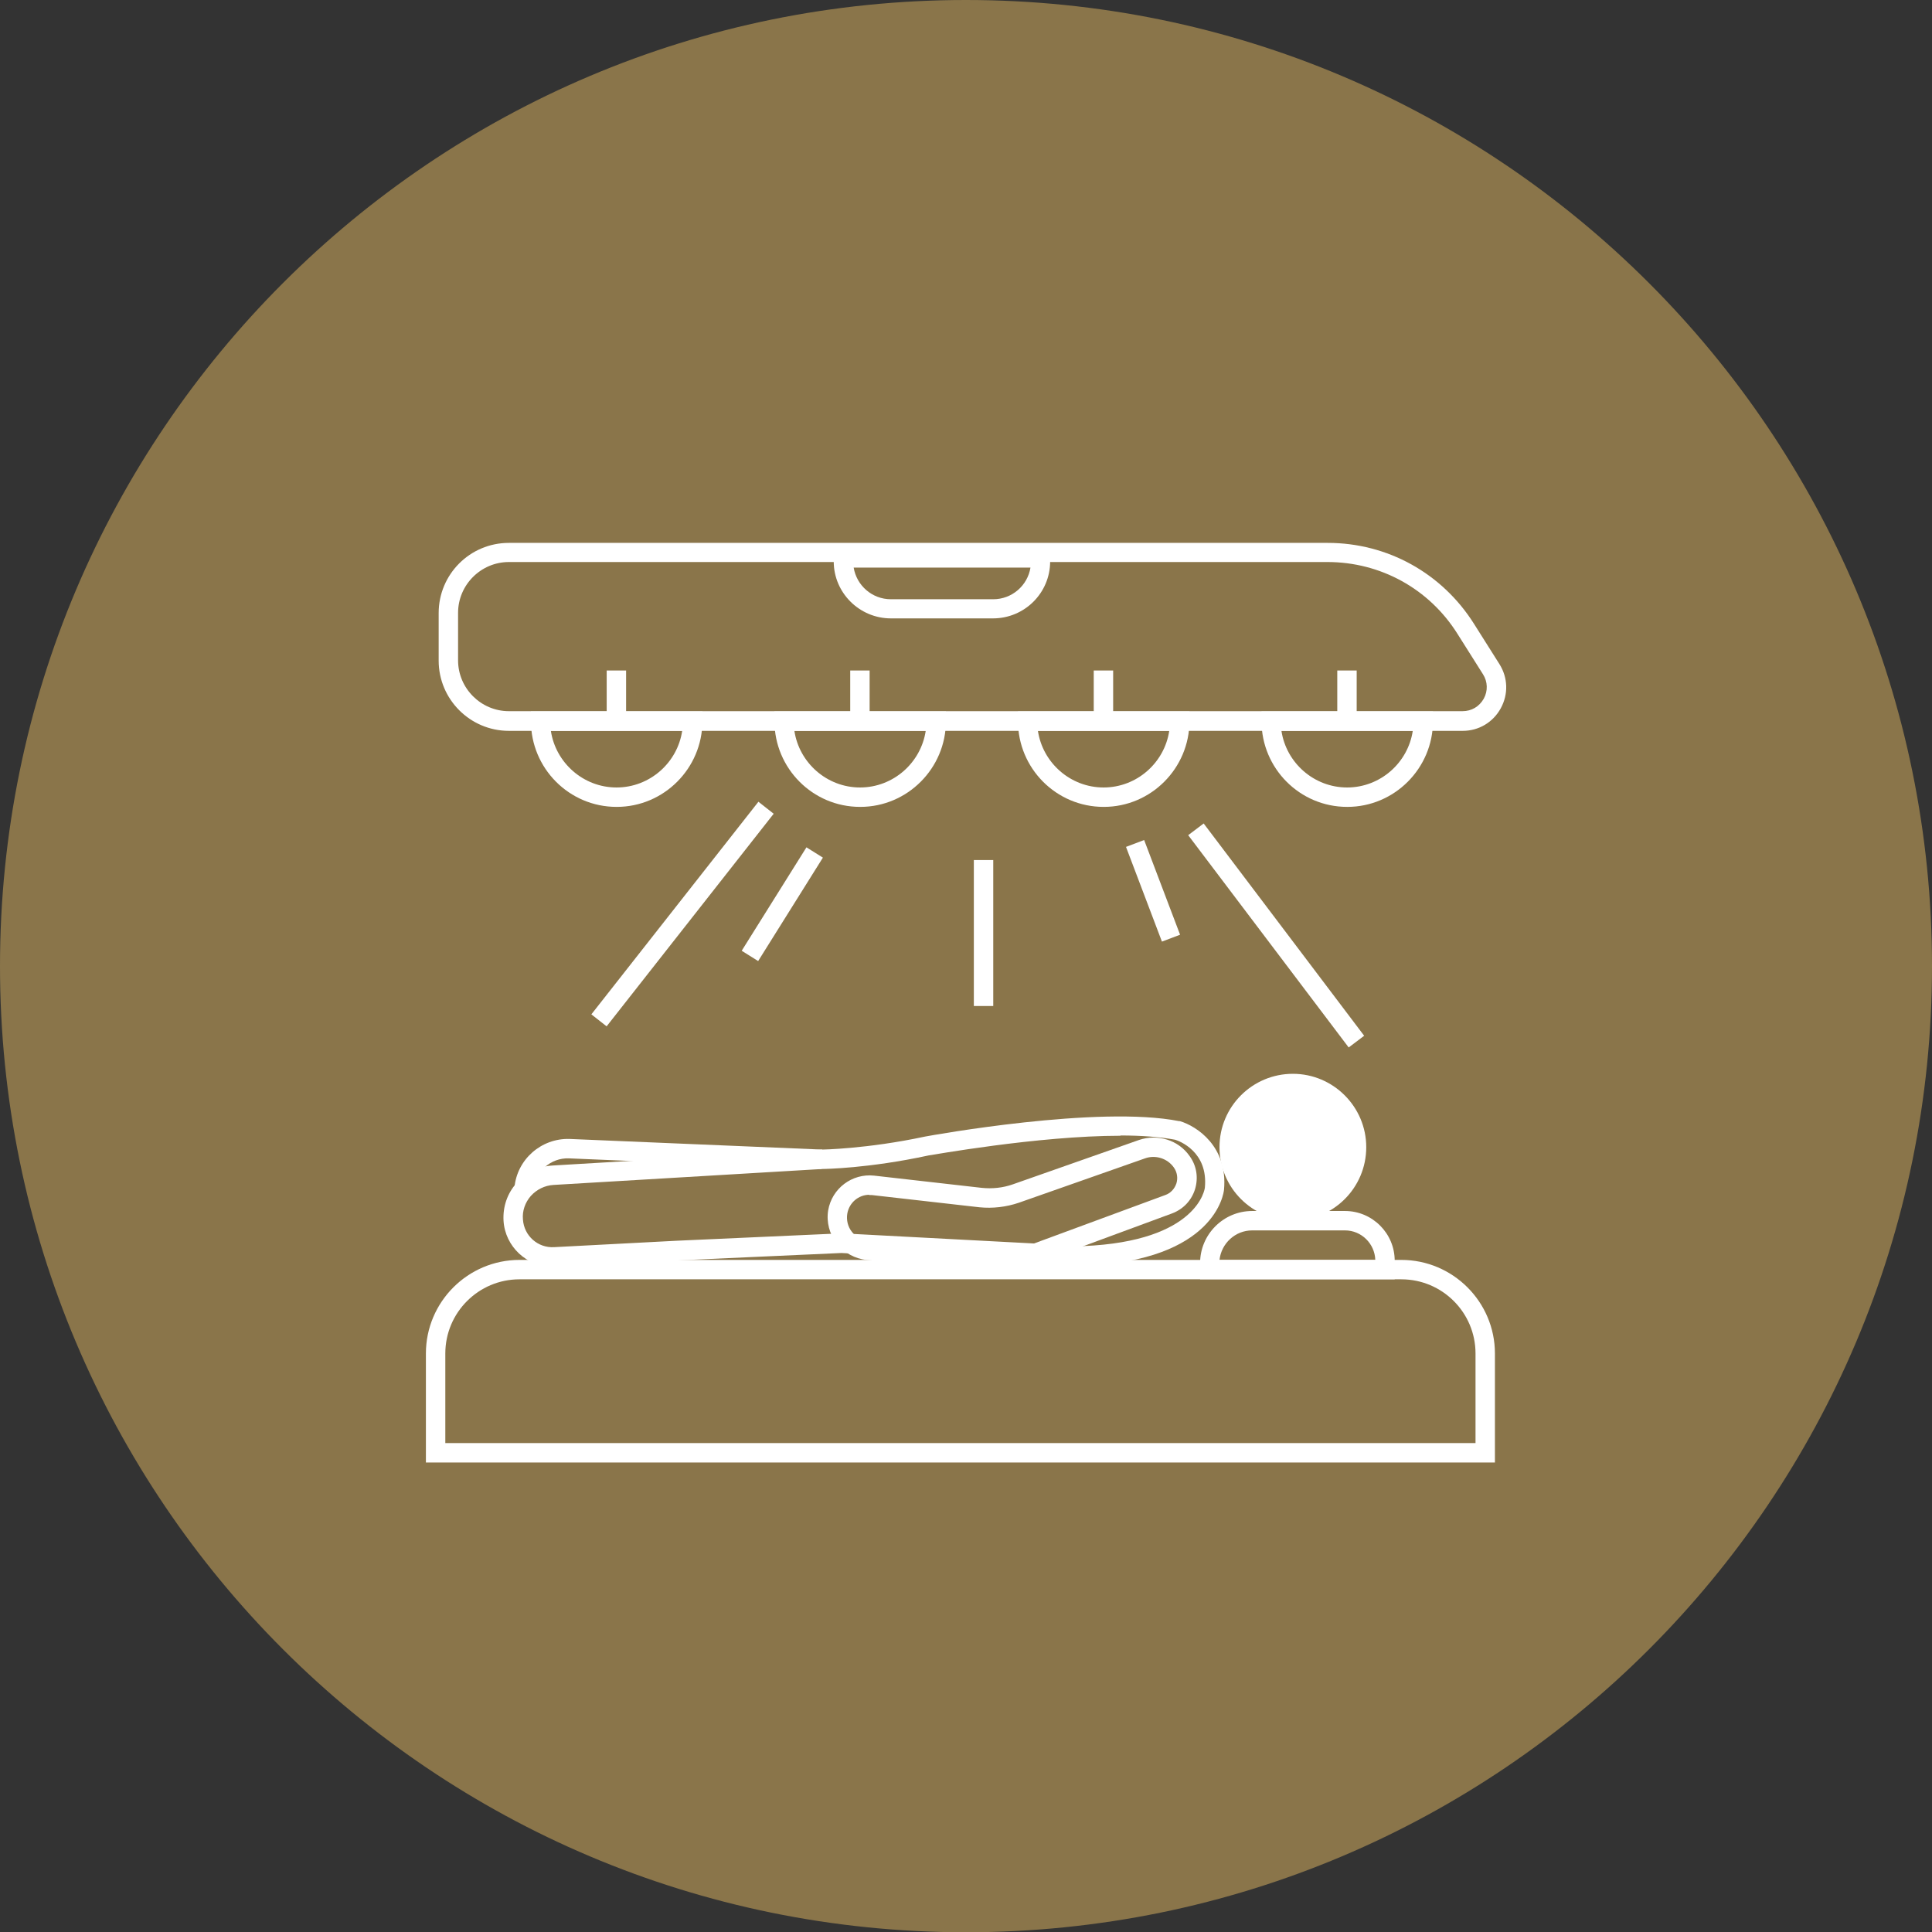 <?xml version="1.0" encoding="UTF-8"?>
<svg id="Layer_2" data-name="Layer 2" xmlns="http://www.w3.org/2000/svg" viewBox="0 0 72.67 72.67">
  <rect x="0" y="0" width="72.67" height="72.67" fill="#333333" stroke="none"/>
  <defs>
    <style>
      .cls-1 {
        fill: #fff;
      }

      .cls-2 {
        fill: #8a754a;
      }
    </style>
  </defs>
  <g id="Layer_1-2" data-name="Layer 1">
    <g>
      <g>
        <path class="cls-2" d="M72.67,36.34c0,20.07-16.27,36.34-36.34,36.34S0,56.4,0,36.34,16.27,0,36.33,0s36.34,16.27,36.34,36.34"/>
        <path class="cls-1" d="M32.11,21.35c.11.67.69,1.19,1.4,1.19h3.85c.7,0,1.29-.51,1.4-1.19h-6.65ZM37.36,23.26h-3.85c-1.18,0-2.15-.96-2.15-2.14v-.5h8.14v.5c0,1.18-.96,2.14-2.15,2.14"/>
      </g>
      <rect class="cls-1" x="36.63" y="32.35" width=".73" height="5.49"/>
      <g>
        <path class="cls-1" d="M51.39,43.15c0,1.53-1.24,2.76-2.76,2.76s-2.76-1.23-2.76-2.76,1.24-2.76,2.76-2.76,2.76,1.24,2.76,2.76"/>
        <path class="cls-1" d="M42.14,42.72c-3.11,0-7.16.74-7.21.74-2.26.49-3.93.51-4,.51l-10.11.6c-.33.02-.63.17-.85.41-.22.25-.33.57-.3.89.04.61.56,1.08,1.18,1.04l4.58-.24,6.23-.28,9.09.48c4.33-.18,4.57-2.18,4.57-2.2.13-1.36-.98-1.76-1.12-1.8-.58-.11-1.29-.16-2.05-.16M20.78,47.65c-.96,0-1.78-.76-1.84-1.73-.03-.53.14-1.03.49-1.42.35-.39.83-.63,1.35-.66l10.13-.6s1.69-.02,3.89-.49c.27-.05,6.52-1.18,9.55-.58h.03c.64.19,1.81.96,1.66,2.58-.01.11-.31,2.67-5.28,2.86h-.02l-9.09-.48-6.19.28-4.58.24s-.06,0-.09,0"/>
        <path class="cls-1" d="M32.7,44.94c-.41,0-.76.3-.83.71-.04.24.02.49.17.68.15.2.37.32.61.34l4.47.41c.5.05,1.01-.02,1.48-.2l5.23-1.93c.2-.07.35-.23.42-.44.06-.2.03-.42-.1-.6-.24-.34-.69-.48-1.08-.34l-4.75,1.67c-.47.16-.98.22-1.48.17l-4.05-.46s-.06,0-.1,0M37.44,47.82c-.12,0-.25,0-.37-.02l-4.47-.41c-.44-.04-.85-.27-1.13-.62-.27-.35-.39-.8-.32-1.24.14-.83.9-1.4,1.73-1.31l4.05.46c.39.04.79,0,1.16-.13l4.75-1.67c.7-.24,1.49,0,1.91.61.26.36.33.81.2,1.24-.13.42-.44.75-.86.91l-5.23,1.93c-.46.17-.94.26-1.43.26"/>
        <path class="cls-1" d="M16.75,54.28h38.75v-3.37c0-1.54-1.25-2.79-2.79-2.79H19.54c-1.54,0-2.79,1.25-2.79,2.79v3.37ZM56.23,55.01H16.02v-4.1c0-1.94,1.58-3.52,3.52-3.52h33.17c1.94,0,3.52,1.58,3.52,3.52v4.1Z"/>
        <path class="cls-1" d="M45.87,47.39h5.86c-.02-.61-.52-1.11-1.14-1.11h-3.49c-.64,0-1.16.49-1.23,1.11M52.46,48.12h-7.32v-.61c0-1.08.88-1.96,1.96-1.96h3.49c1.03,0,1.87.84,1.87,1.87v.7Z"/>
        <path class="cls-1" d="M20.08,44.74l-.73-.06c.09-1.07,1.01-1.87,2.07-1.84l9.51.4-.03.73-9.51-.4c-.67-.02-1.26.49-1.32,1.17"/>
        <path class="cls-1" d="M19.14,21.14c-1.05,0-1.91.86-1.91,1.91v1.79c0,1.05.86,1.91,1.91,1.91h35.87c.34,0,.63-.17.8-.47.16-.29.15-.64-.03-.92l-.96-1.52c-1.06-1.69-2.89-2.7-4.89-2.7h-30.8ZM55.01,27.49H19.14c-1.46,0-2.64-1.19-2.64-2.64v-1.79c0-1.46,1.18-2.64,2.64-2.64h30.8c2.25,0,4.3,1.14,5.5,3.04l.96,1.52c.32.51.34,1.13.05,1.66-.29.53-.83.85-1.43.85"/>
        <path class="cls-1" d="M20.72,27.49c.18,1.2,1.22,2.13,2.47,2.13s2.29-.93,2.47-2.13h-4.94ZM23.19,30.35c-1.78,0-3.22-1.45-3.22-3.23v-.36h6.45v.36c0,1.78-1.45,3.23-3.22,3.23"/>
      </g>
      <rect class="cls-1" x="22.82" y="25.22" width=".73" height="1.9"/>
      <path class="cls-1" d="M29.88,27.49c.18,1.2,1.22,2.13,2.47,2.13s2.29-.93,2.47-2.13h-4.94ZM32.35,30.35c-1.78,0-3.22-1.45-3.22-3.23v-.36h6.45v.36c0,1.78-1.45,3.23-3.22,3.23"/>
      <rect class="cls-1" x="31.98" y="25.22" width=".73" height="1.9"/>
      <path class="cls-1" d="M39.04,27.49c.18,1.2,1.22,2.13,2.47,2.13s2.29-.93,2.47-2.13h-4.94ZM41.51,30.35c-1.78,0-3.22-1.45-3.22-3.23v-.36h6.45v.36c0,1.78-1.45,3.23-3.22,3.23"/>
      <rect class="cls-1" x="41.14" y="25.22" width=".73" height="1.9"/>
      <path class="cls-1" d="M48.2,27.49c.18,1.2,1.22,2.13,2.47,2.13s2.29-.93,2.47-2.13h-4.94ZM50.67,30.35c-1.78,0-3.22-1.45-3.22-3.23v-.36h6.45v.36c0,1.78-1.45,3.23-3.22,3.23"/>
      <rect class="cls-1" x="50.3" y="25.22" width=".73" height="1.9"/>
      <rect class="cls-1" x="47.64" y="30.18" width=".73" height="10.01" transform="translate(-11.51 36.07) rotate(-37.09)"/>
      <rect class="cls-1" x="20.59" y="34.01" width="10.17" height=".73" transform="translate(-17.22 33.33) rotate(-51.84)"/>
      <rect class="cls-1" x="27.13" y="33.65" width="4.59" height=".73" transform="translate(-15.02 40.9) rotate(-57.95)"/>
      <rect class="cls-1" x="43.01" y="31.6" width=".73" height="3.81" transform="translate(-9.07 17.57) rotate(-20.78)"/>
    </g>
  </g>
</svg>
